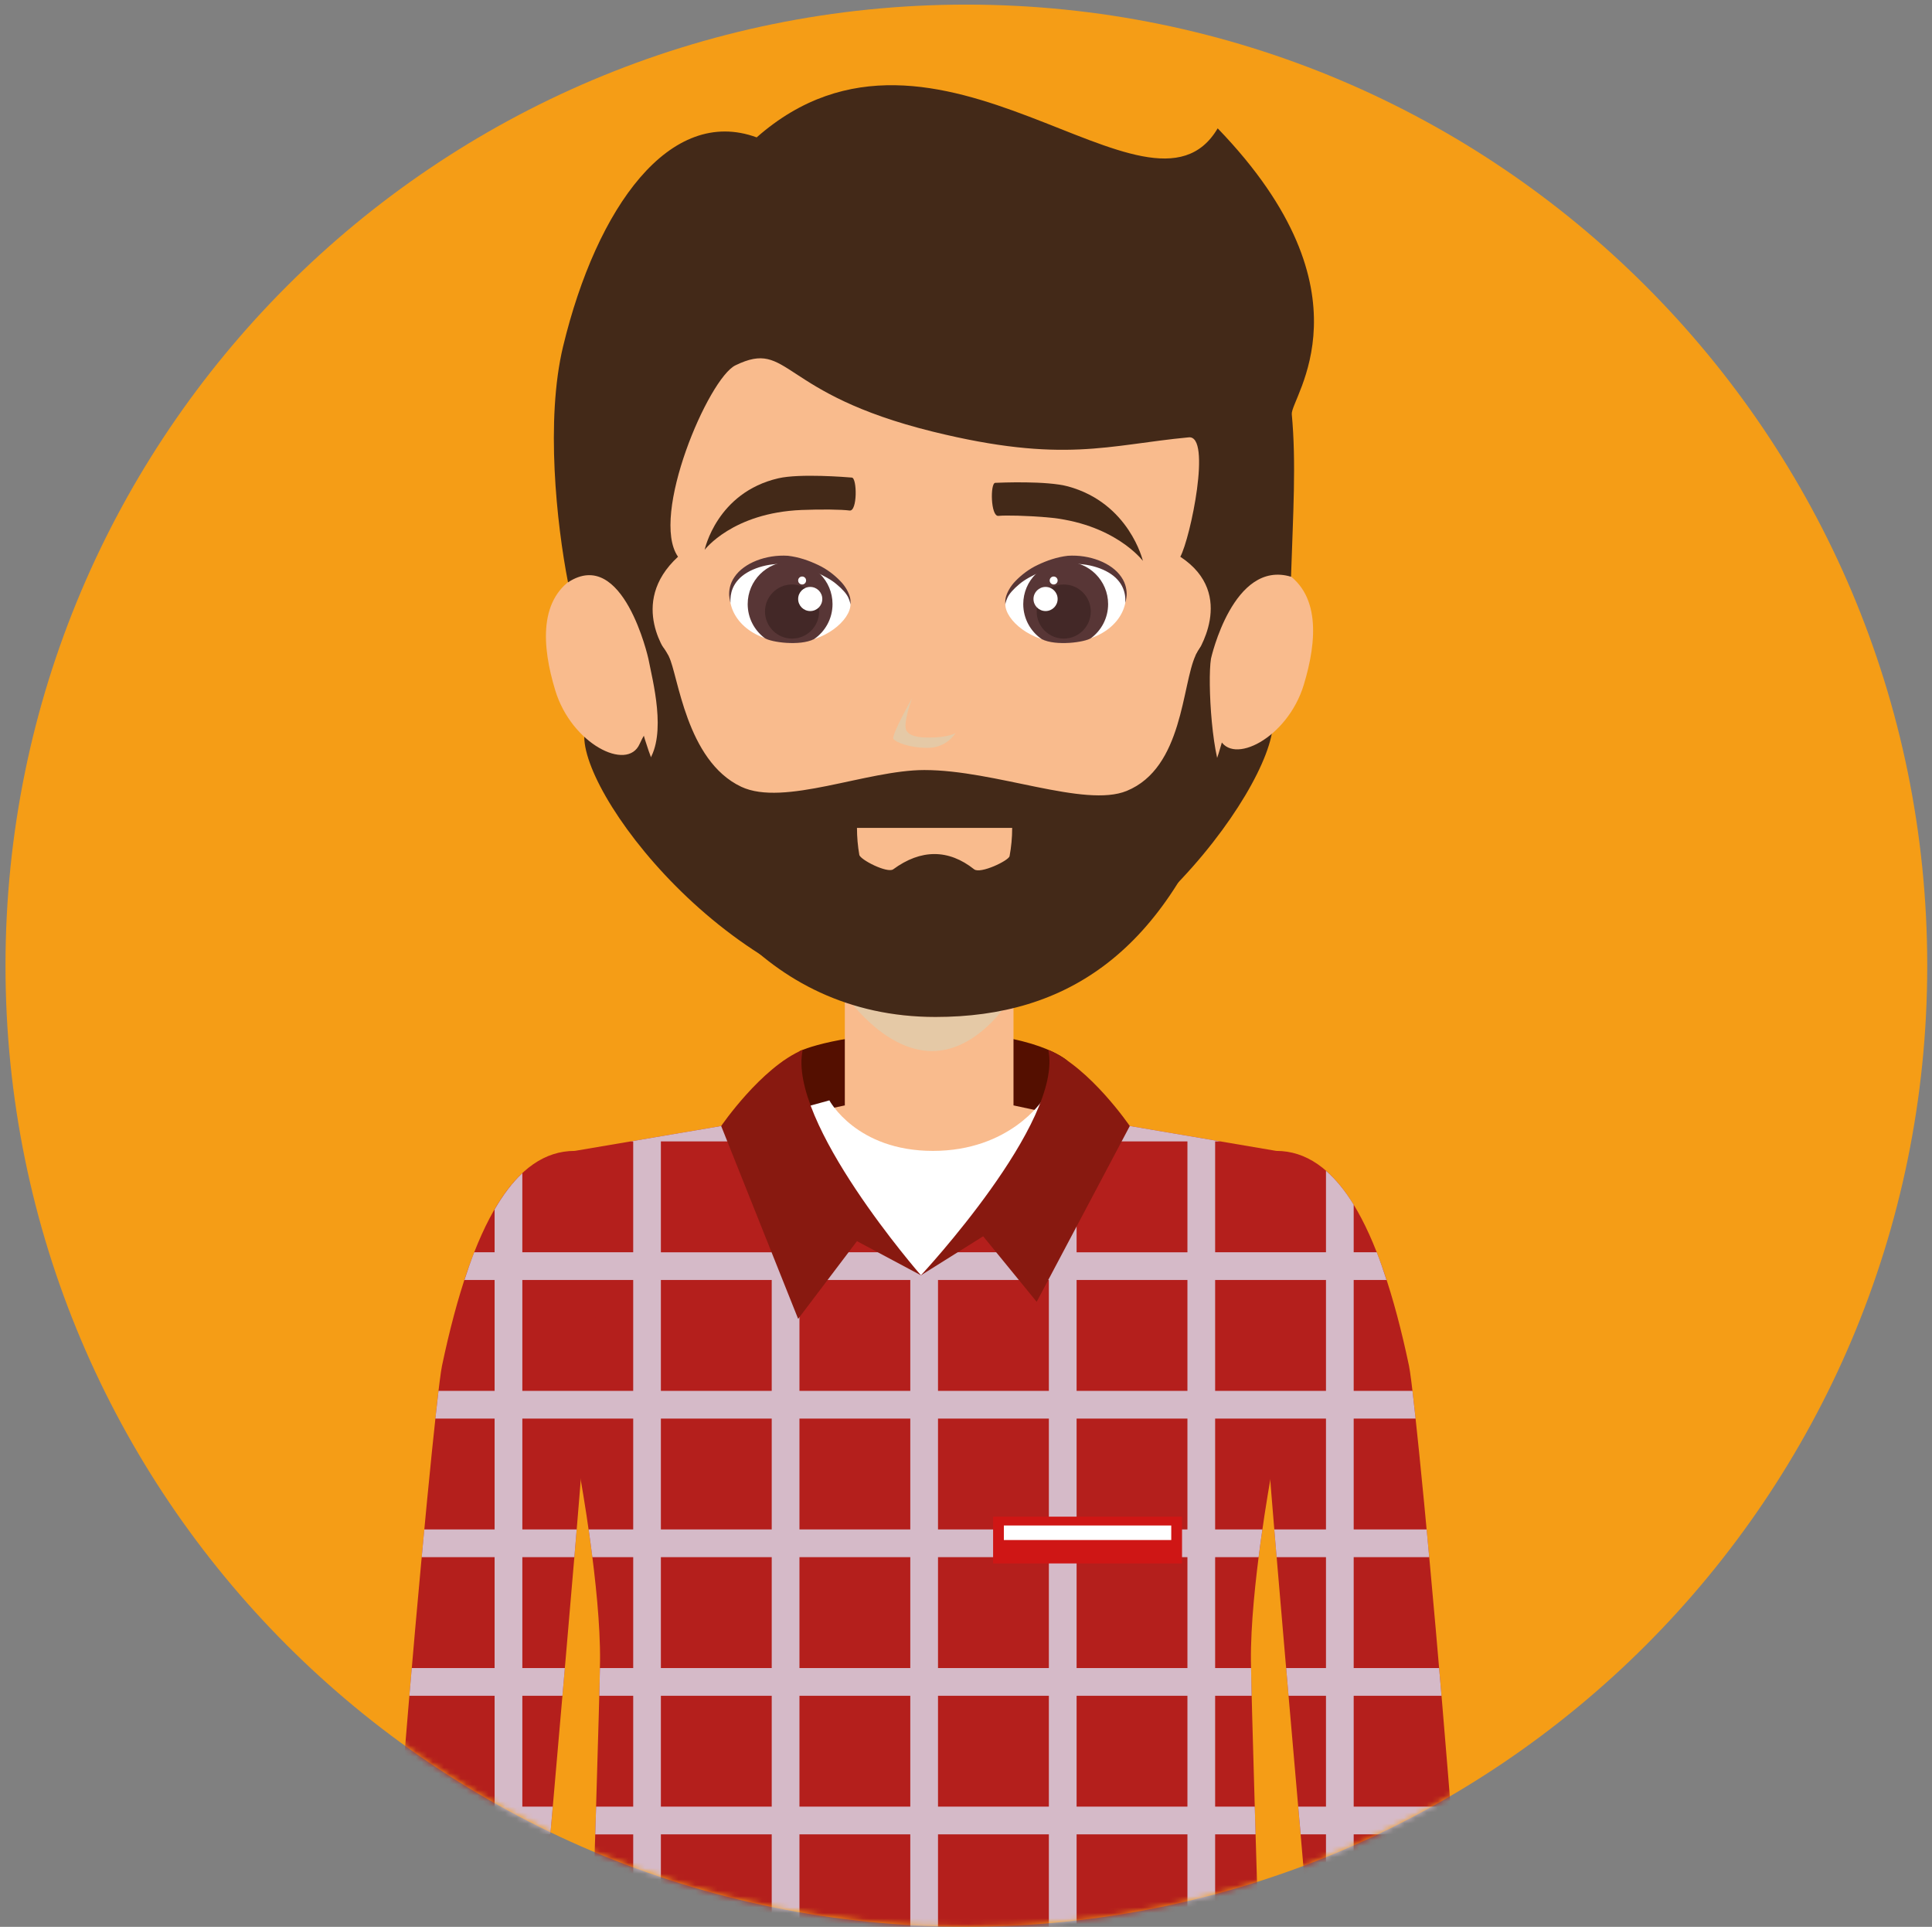 <svg width="346" height="345" viewBox="0 0 346 345" fill="none" xmlns="http://www.w3.org/2000/svg">
<rect x="0" y="0" width="346" height="345" fill="#808080" stroke="none"/>
<path d="M0.984 172.908C0.984 77.865 78.027 0.826 173.062 0.826C268.106 0.826 345.148 77.865 345.148 172.908C345.148 267.948 268.105 344.982 173.062 344.982C78.027 344.983 0.984 267.948 0.984 172.908Z" fill="#F59D16"/>
<mask id="mask0_10418_54256" style="mask-type:luminance" maskUnits="userSpaceOnUse" x="0" y="0" width="346" height="345">
<path d="M0.984 172.908C0.984 77.865 78.027 0.826 173.062 0.826C268.106 0.826 345.148 77.865 345.148 172.908C345.148 267.948 268.105 344.982 173.062 344.982C78.027 344.983 0.984 267.948 0.984 172.908Z" fill="white"/>
</mask>
<g mask="url(#mask0_10418_54256)">
<path d="M104.636 131.908C104.636 143.801 133.322 180.563 166.403 180.563C199.479 180.563 227.962 141.338 227.962 129.449C227.962 117.557 201.153 117.929 168.069 117.929C134.991 117.929 104.636 120.023 104.636 131.908Z" fill="#432918"/>
<path d="M138.739 209.241H191.121V189.894C191.121 189.894 185.582 184.805 167.929 184.805C150.276 184.805 143.223 188.197 143.223 188.197L138.739 209.241Z" fill="#540F00"/>
<path d="M121.425 249.979H211.38L219.521 206.07L181.507 197.924V172.924H151.298V197.924L113.276 206.07L121.425 249.979Z" fill="#F9BB8D"/>
<path d="M151.298 178.013C151.298 178.013 158.081 188.196 166.909 188.196C175.737 188.196 181.506 178.013 181.506 178.013V172.924H151.298V178.013Z" fill="#E5C9A6"/>
<path d="M217.753 136.379C206.99 167.091 191.12 182.089 167.532 182.089C143.656 182.089 128.618 166.747 116.876 136.379C108.906 115.756 113.014 90.665 113.014 90.665C113.014 61.696 121.597 30.473 167.532 30.473C213.462 30.473 222.045 66.675 222.045 94.736C222.045 94.736 223.407 120.253 217.753 136.379Z" fill="#F9BB8D"/>
<path d="M99.44 123.607C102.336 133.176 112.327 138.22 114.548 133.213C116.704 128.341 121.135 125.661 119.78 117.536C118.426 109.415 107.957 100.648 103.424 103.106C96.347 106.945 97.05 115.753 99.44 123.607Z" fill="#F9BB8D"/>
<path d="M233.496 122.605C230.595 132.174 220.601 137.214 218.383 132.207C216.231 127.339 211.797 124.659 213.155 116.534C214.509 108.413 224.97 99.646 229.507 102.105C236.588 105.942 235.881 114.742 233.496 122.605Z" fill="#F9BB8D"/>
<path d="M216.874 117.928C216.874 117.928 220.834 100.14 231.209 103.266C231.573 92.069 232.158 82.897 231.344 74.162C231.074 71.249 246.587 52.513 218.073 22.98C205.857 43.684 167.818 -3.838 135.511 24.599C120.035 18.904 106.886 36.98 100.847 62.013C97.672 75.194 99.677 93.772 101.723 104.268C111.623 97.793 116.115 117.928 116.115 117.928L119.781 117.535C119.781 117.535 112.262 108.117 121.426 99.686C116.337 92.407 126.883 67.746 131.711 65.41C141.501 60.656 139.271 70.438 167.074 77.29C190.504 83.054 198.452 79.663 212.902 78.305C217.009 77.921 213.225 96.266 211.381 99.686C221.748 106.501 214.138 117.297 214.138 117.297L216.874 117.928Z" fill="#432918"/>
<path d="M121.425 393.439H211.38L210.48 205.103L186.662 197.023C186.662 197.023 180.824 206.069 167.074 206.069C153.328 206.069 148.533 197.023 148.533 197.023L122.906 204.084L121.425 393.439Z" fill="white"/>
<path d="M191.12 189.895L181.269 214.085L164.929 228.343L167.449 446.937L228.193 435.404C228.193 435.404 224.175 310.332 224.028 297.433C223.889 284.534 227.636 264.164 227.636 264.164L228.573 206.071L202.333 201.616L191.12 189.895Z" fill="#B41F1C"/>
<path d="M252.335 244.542C253.943 252.18 265.381 377.289 264.62 412.095C262.534 416.182 242.97 424.004 240.593 420.895C237.275 373.983 226.663 260.71 226.663 252.712C226.663 242.12 217.982 206.07 228.573 206.07C239.166 206.07 246.898 218.748 252.335 244.542Z" fill="#B41F1C"/>
<path d="M140.367 189.895L152.313 217.817L164.93 228.343L167.45 446.937L103.049 438.481C103.049 438.481 107.32 310.333 107.459 297.434C107.602 284.535 103.859 264.165 103.859 264.165L102.918 206.072L129.158 201.617L140.367 189.895Z" fill="#B41F1C"/>
<path d="M79.157 244.542C77.549 252.18 66.09 377.109 66.843 411.911C68.929 415.994 88.522 424.004 90.898 420.895C94.212 373.983 104.832 260.71 104.832 252.712C104.832 242.12 113.513 206.07 102.917 206.07C92.326 206.07 84.589 218.748 79.157 244.542Z" fill="#B41F1C"/>
<path d="M152.313 108.202C152.313 111.013 147.699 115.046 141.943 115.046C134.918 115.046 130.688 110.963 130.688 106.643C130.688 102.315 136.767 99.418 141.898 100.371C147.551 101.424 152.313 105.122 152.313 108.202Z" fill="white"/>
<path d="M149.097 108.162C149.097 110.776 147.779 113.084 145.771 114.446C143.222 115.714 138.1 114.998 136.967 114.262C135.105 112.875 133.903 110.662 133.903 108.163C133.903 103.969 137.307 100.566 141.504 100.566C145.697 100.564 149.097 103.968 149.097 108.162Z" fill="#583636"/>
<path d="M130.802 107.884C130.802 107.884 130.671 107.438 130.589 106.628C130.54 105.806 130.687 104.529 131.542 103.302C133.244 100.778 137.216 99.264 141.103 99.51C143.075 99.743 144.854 100.365 146.479 101.138C148.107 101.891 149.432 102.954 150.431 103.977C151.45 104.992 152.002 106.117 152.215 106.915C152.416 107.737 152.285 108.208 152.285 108.208C152.285 108.208 152.264 107.725 151.929 107.022C151.61 106.302 150.849 105.467 149.834 104.621C148.828 103.753 147.429 103.042 145.923 102.35C144.43 101.679 142.646 101.22 140.973 101.004C137.565 100.705 133.896 101.883 132.202 103.814C130.425 105.785 130.908 107.953 130.802 107.884Z" fill="#583636"/>
<path d="M146.691 109.492C146.691 112.167 144.523 114.34 141.852 114.34C139.172 114.34 137.004 112.168 137.004 109.492C137.004 106.816 139.172 104.652 141.852 104.652C144.523 104.653 146.691 106.817 146.691 109.492Z" fill="#432827"/>
<path d="M142.94 107.25C142.94 108.445 143.91 109.41 145.104 109.41C146.295 109.41 147.264 108.445 147.264 107.25C147.264 106.055 146.294 105.09 145.104 105.09C143.91 105.09 142.94 106.055 142.94 107.25Z" fill="white"/>
<path d="M144.364 103.937C144.364 104.33 144.049 104.653 143.656 104.653C143.263 104.653 142.94 104.33 142.94 103.937C142.94 103.544 143.263 103.225 143.656 103.225C144.049 103.225 144.364 103.544 144.364 103.937Z" fill="white"/>
<path d="M180.042 108.204C180.042 111.015 184.657 115.048 190.409 115.048C197.437 115.048 201.659 110.965 201.659 106.645C201.659 102.317 195.584 99.42 190.458 100.373C184.8 101.426 180.042 105.124 180.042 108.204Z" fill="white"/>
<path d="M183.253 108.164C183.253 110.778 184.574 113.086 186.579 114.448C189.124 115.716 194.254 115 195.383 114.264C197.244 112.877 198.451 110.664 198.451 108.165C198.451 103.971 195.047 100.568 190.85 100.568C186.653 100.566 183.253 103.97 183.253 108.164Z" fill="#583636"/>
<path d="M201.549 107.885C201.447 107.955 201.929 105.786 200.154 103.814C198.46 101.883 194.786 100.705 191.383 101.004C189.71 101.22 187.922 101.679 186.429 102.35C184.928 103.041 183.528 103.749 182.518 104.621C181.508 105.468 180.747 106.302 180.423 107.022C180.092 107.726 180.043 108.204 180.043 108.204C180.072 108.208 179.937 107.738 180.137 106.915C180.354 106.117 180.902 104.992 181.917 103.977C182.919 102.954 184.249 101.891 185.873 101.138C187.501 100.365 189.277 99.739 191.253 99.51C195.139 99.264 199.108 100.778 200.81 103.302C201.669 104.529 201.813 105.806 201.767 106.628C201.684 107.438 201.549 107.885 201.549 107.885Z" fill="#583636"/>
<path d="M185.659 109.492C185.659 112.167 187.832 114.34 190.503 114.34C193.174 114.34 195.347 112.168 195.347 109.492C195.347 106.816 193.175 104.652 190.503 104.652C187.831 104.653 185.659 106.817 185.659 109.492Z" fill="#432827"/>
<path d="M189.41 107.25C189.41 108.445 188.444 109.41 187.25 109.41C186.055 109.41 185.086 108.445 185.086 107.25C185.086 106.055 186.055 105.09 187.25 105.09C188.445 105.09 189.41 106.055 189.41 107.25Z" fill="white"/>
<path d="M187.987 103.937C187.987 104.33 188.306 104.653 188.699 104.653C189.092 104.653 189.411 104.33 189.411 103.937C189.411 103.544 189.092 103.225 188.699 103.225C188.306 103.225 187.987 103.544 187.987 103.937Z" fill="white"/>
<path d="M126.195 98.451C126.195 98.451 131.17 91.819 143.549 91.312C147.075 91.169 150.754 91.222 152.157 91.41C153.565 91.599 153.499 85.601 152.566 85.511C151.633 85.429 143.214 84.75 139.393 85.638C128.347 88.199 126.195 98.451 126.195 98.451Z" fill="#432918"/>
<path d="M204.678 100.427C204.678 100.427 199.573 93.603 187.316 92.613C183.822 92.327 180.189 92.236 178.798 92.368C177.415 92.503 177.309 86.514 178.233 86.452C179.154 86.411 187.463 86.059 191.263 87.09C202.26 90.085 204.678 100.427 204.678 100.427Z" fill="#432918"/>
<path d="M116.115 117.929C116.868 121.848 119.47 131.434 116.115 136.351C120.051 155.98 136.276 182.089 167.532 182.089C191.121 182.089 208.762 170.458 219.521 139.742C217.058 136.862 216.219 122.024 216.874 117.928C216.874 117.928 216.207 112.921 214.137 117.298C211.641 122.592 211.903 137.467 201.786 141.611C194.255 144.7 178.267 137.876 165.543 137.876C155.242 137.876 140.367 144.463 132.749 140.871C122.848 136.207 121.458 120.8 119.78 117.536C116.807 111.764 116.115 117.929 116.115 117.929Z" fill="#432918"/>
<path d="M171.123 131.264C171.123 131.264 169.564 133.907 166.165 133.907C162.769 133.907 160.511 132.9 160.012 132.336C159.513 131.771 163.359 124.98 163.359 124.98C163.359 124.98 161.563 129.726 162.377 130.9C163.191 132.074 165.392 132.058 166.444 132.058C169.839 132.058 171.123 131.264 171.123 131.264Z" fill="#E5C9A6"/>
<path d="M180.803 153.292C181.106 151.676 181.27 149.987 181.27 148.236H153.475C153.475 149.897 153.622 151.513 153.892 153.055C154.047 153.943 158.932 156.41 159.967 155.649C164.93 152.004 169.88 152.016 174.458 155.649C175.566 156.528 180.656 154.098 180.803 153.292Z" fill="#F9BB8D"/>
<path d="M143.173 197.357H138.207V199.406H131.268L129.157 201.615L112.932 204.371H113.398V224.221H93.544V210.062C91.781 211.707 90.128 213.879 88.578 216.55V224.221H84.925C84.324 225.767 83.739 227.44 83.174 229.183H88.578V249.037H78.53C78.362 250.428 78.182 252.081 77.97 254H88.578V273.85H75.985C75.834 275.458 75.678 277.115 75.523 278.813H88.578V298.667H73.74C73.601 300.303 73.453 301.957 73.314 303.63H88.578V323.479H71.67C71.543 325.132 71.412 326.785 71.282 328.446H88.579V348.297H69.797C69.674 349.958 69.56 351.61 69.445 353.258H88.579V373.112H68.725V363.977C67.432 384.158 66.622 401.823 66.843 411.912C67.142 412.497 67.817 413.156 68.725 413.855V402.888H88.579V421.568C89.68 421.576 90.522 421.387 90.899 420.896C91.545 411.736 92.47 400.032 93.546 387.092V378.071H94.295C94.434 376.43 94.573 374.774 94.712 373.113H93.546V353.259H96.414C96.553 351.606 96.701 349.949 96.843 348.297H93.546V328.448H98.566C98.713 326.787 98.852 325.125 98.995 323.48H93.546V303.63H100.726C100.873 301.953 101.02 300.297 101.16 298.669H93.546V278.815H102.862C103.009 277.093 103.148 275.444 103.279 273.852H93.546V254.001H113.4V273.852H105.414C105.639 275.403 105.868 277.076 106.085 278.815H113.4V298.669H107.439C107.418 299.884 107.378 301.552 107.329 303.63H113.4V323.48H106.756C106.707 325.088 106.658 326.746 106.601 328.448H113.4V348.297H105.983C105.93 349.933 105.881 351.59 105.828 353.259H113.4V373.113H105.193C105.136 374.77 105.082 376.427 105.029 378.071H113.399V397.925H104.382C104.333 399.607 104.276 401.268 104.227 402.888H113.399V422.738H103.572C103.507 424.525 103.457 426.174 103.408 427.704H113.398V439.842L118.356 440.493V427.704H138.206V443.099L143.172 443.75V427.706H163.022V446.362L167.448 446.938L167.984 446.836V427.706H187.838V443.063L192.805 442.122V427.706H212.655V438.354L217.618 437.409V427.706H227.948C227.899 426.229 227.842 424.573 227.785 422.74H217.619V402.889H227.155C227.106 401.269 227.056 399.617 227.003 397.927H217.618V378.07H226.377C226.328 376.425 226.275 374.768 226.221 373.112H217.618V353.258H225.608C225.559 351.589 225.51 349.941 225.461 348.297H217.618V328.446H224.863C224.814 326.744 224.765 325.087 224.715 323.479H217.617V303.63H224.159C224.11 301.56 224.073 299.89 224.053 298.667H217.618V278.813H225.403C225.624 277.074 225.853 275.401 226.078 273.85H217.618V254H237.468V273.85H228.21C228.349 275.441 228.488 277.09 228.627 278.813H237.468V298.667H230.337C230.476 300.295 230.616 301.953 230.763 303.63H237.468V323.479H232.497C232.64 325.124 232.783 326.785 232.931 328.446H237.468V348.297H234.649C234.797 349.95 234.944 351.606 235.083 353.258H237.468V373.112H236.777C236.92 374.773 237.055 376.43 237.194 378.07H237.468V381.326C238.74 396.553 239.853 410.39 240.594 420.896C240.917 421.313 241.568 421.521 242.431 421.578V402.886H262.28V414.362C263.426 413.548 264.277 412.775 264.62 412.095C264.865 400.865 263.839 380.222 262.28 357.156V373.112H242.431V353.258H262.015C261.9 351.613 261.79 349.955 261.667 348.295H242.431V328.445H260.186C260.055 326.784 259.924 325.132 259.793 323.479H242.431V303.628H258.157C258.018 301.955 257.879 300.303 257.731 298.667H242.431V278.812H255.956C255.804 277.115 255.645 275.457 255.498 273.849H242.431V254H253.517C253.313 252.081 253.124 250.427 252.961 249.036H242.431V229.182H248.314C247.749 227.439 247.168 225.766 246.563 224.22H242.431V215.703C240.884 213.175 239.223 211.158 237.468 209.628V224.22H217.618V204.37H218.555L202.334 201.613L200.223 199.404H192.806V197.355H188.081L187.84 197.956V199.404H187.247L185.23 204.371H187.84V224.221H169.651L164.93 228.341L159.992 224.221H143.173V204.371H146.56L144.437 199.404H143.173V197.357ZM88.578 397.924H68.724V378.07H88.578V397.924ZM113.399 249.039H93.545V229.185H113.399V249.039ZM138.207 422.737H118.357V402.888H138.207V422.737ZM138.207 397.924H118.357V378.07H138.207V397.924ZM138.207 373.112H118.357V353.258H138.207V373.112ZM138.207 348.297H118.357V328.446H138.207V348.297ZM138.207 323.479H118.357V303.63H138.207V323.479ZM138.207 298.667H118.357V278.813H138.207V298.667ZM138.207 273.85H118.357V254H138.207V273.85ZM138.207 249.039H118.357V229.185H138.207V249.039ZM138.207 224.222H118.357V204.372H138.207V224.222ZM242.431 378.07H262.28V397.924H242.431V378.07ZM217.618 229.185H237.468V249.039H217.618V229.185ZM192.806 204.372H212.656V224.222H192.806V204.372ZM192.806 229.185H212.656V249.039H192.806V229.185ZM192.806 254.001H212.656V273.852H192.806V254.001ZM192.806 278.813H212.656V298.667H192.806V278.813ZM192.806 303.63H212.656V323.479H192.806V303.63ZM192.806 328.446H212.656V348.297H192.806V328.446ZM192.806 353.258H212.656V373.112H192.806V353.258ZM192.806 378.07H212.656V397.924H192.806V378.07ZM192.806 402.888H212.656V422.737H192.806V402.888ZM167.986 229.185H187.84V249.039H167.986V229.185ZM167.986 254.001H187.84V273.852H167.986V254.001ZM167.986 278.813H187.84V298.667H167.986V278.813ZM167.986 303.63H187.84V323.479H167.986V303.63ZM167.986 328.446H187.84V348.297H167.986V328.446ZM167.986 353.258H187.84V373.112H167.986V353.258ZM167.986 378.07H187.84V397.924H167.986V378.07ZM167.986 402.888H187.84V422.737H167.986V402.888ZM163.023 422.737H143.173V402.888H163.023V422.737ZM163.023 397.924H143.173V378.07H163.023V397.924ZM163.023 373.112H143.173V353.258H163.023V373.112ZM163.023 348.297H143.173V328.446H163.023V348.297ZM163.023 323.479H143.173V303.63H163.023V323.479ZM163.023 298.667H143.173V278.813H163.023V298.667ZM163.023 273.85H143.173V254H163.023V273.85ZM163.023 229.185V249.039H143.173V229.185H163.023Z" fill="#D5BAC8"/>
<path d="M211.69 271.561H177.853V279.935H211.69V271.561Z" fill="#CF1615"/>
<path d="M209.759 273.143H179.78V275.745H209.759V273.143Z" fill="white"/>
<path d="M187.729 187.967C190.556 200.87 164.93 228.342 164.93 228.342L176.074 221.359L185.659 233.092L202.334 201.615C202.334 201.615 195.195 191.142 187.729 187.967Z" fill="#881910"/>
<path d="M143.762 187.967C140.931 200.87 164.929 228.342 164.929 228.342L153.474 222.23L142.939 236.147L129.156 201.615C129.156 201.615 136.296 191.142 143.762 187.967Z" fill="#881910"/>
</g>
</svg>
